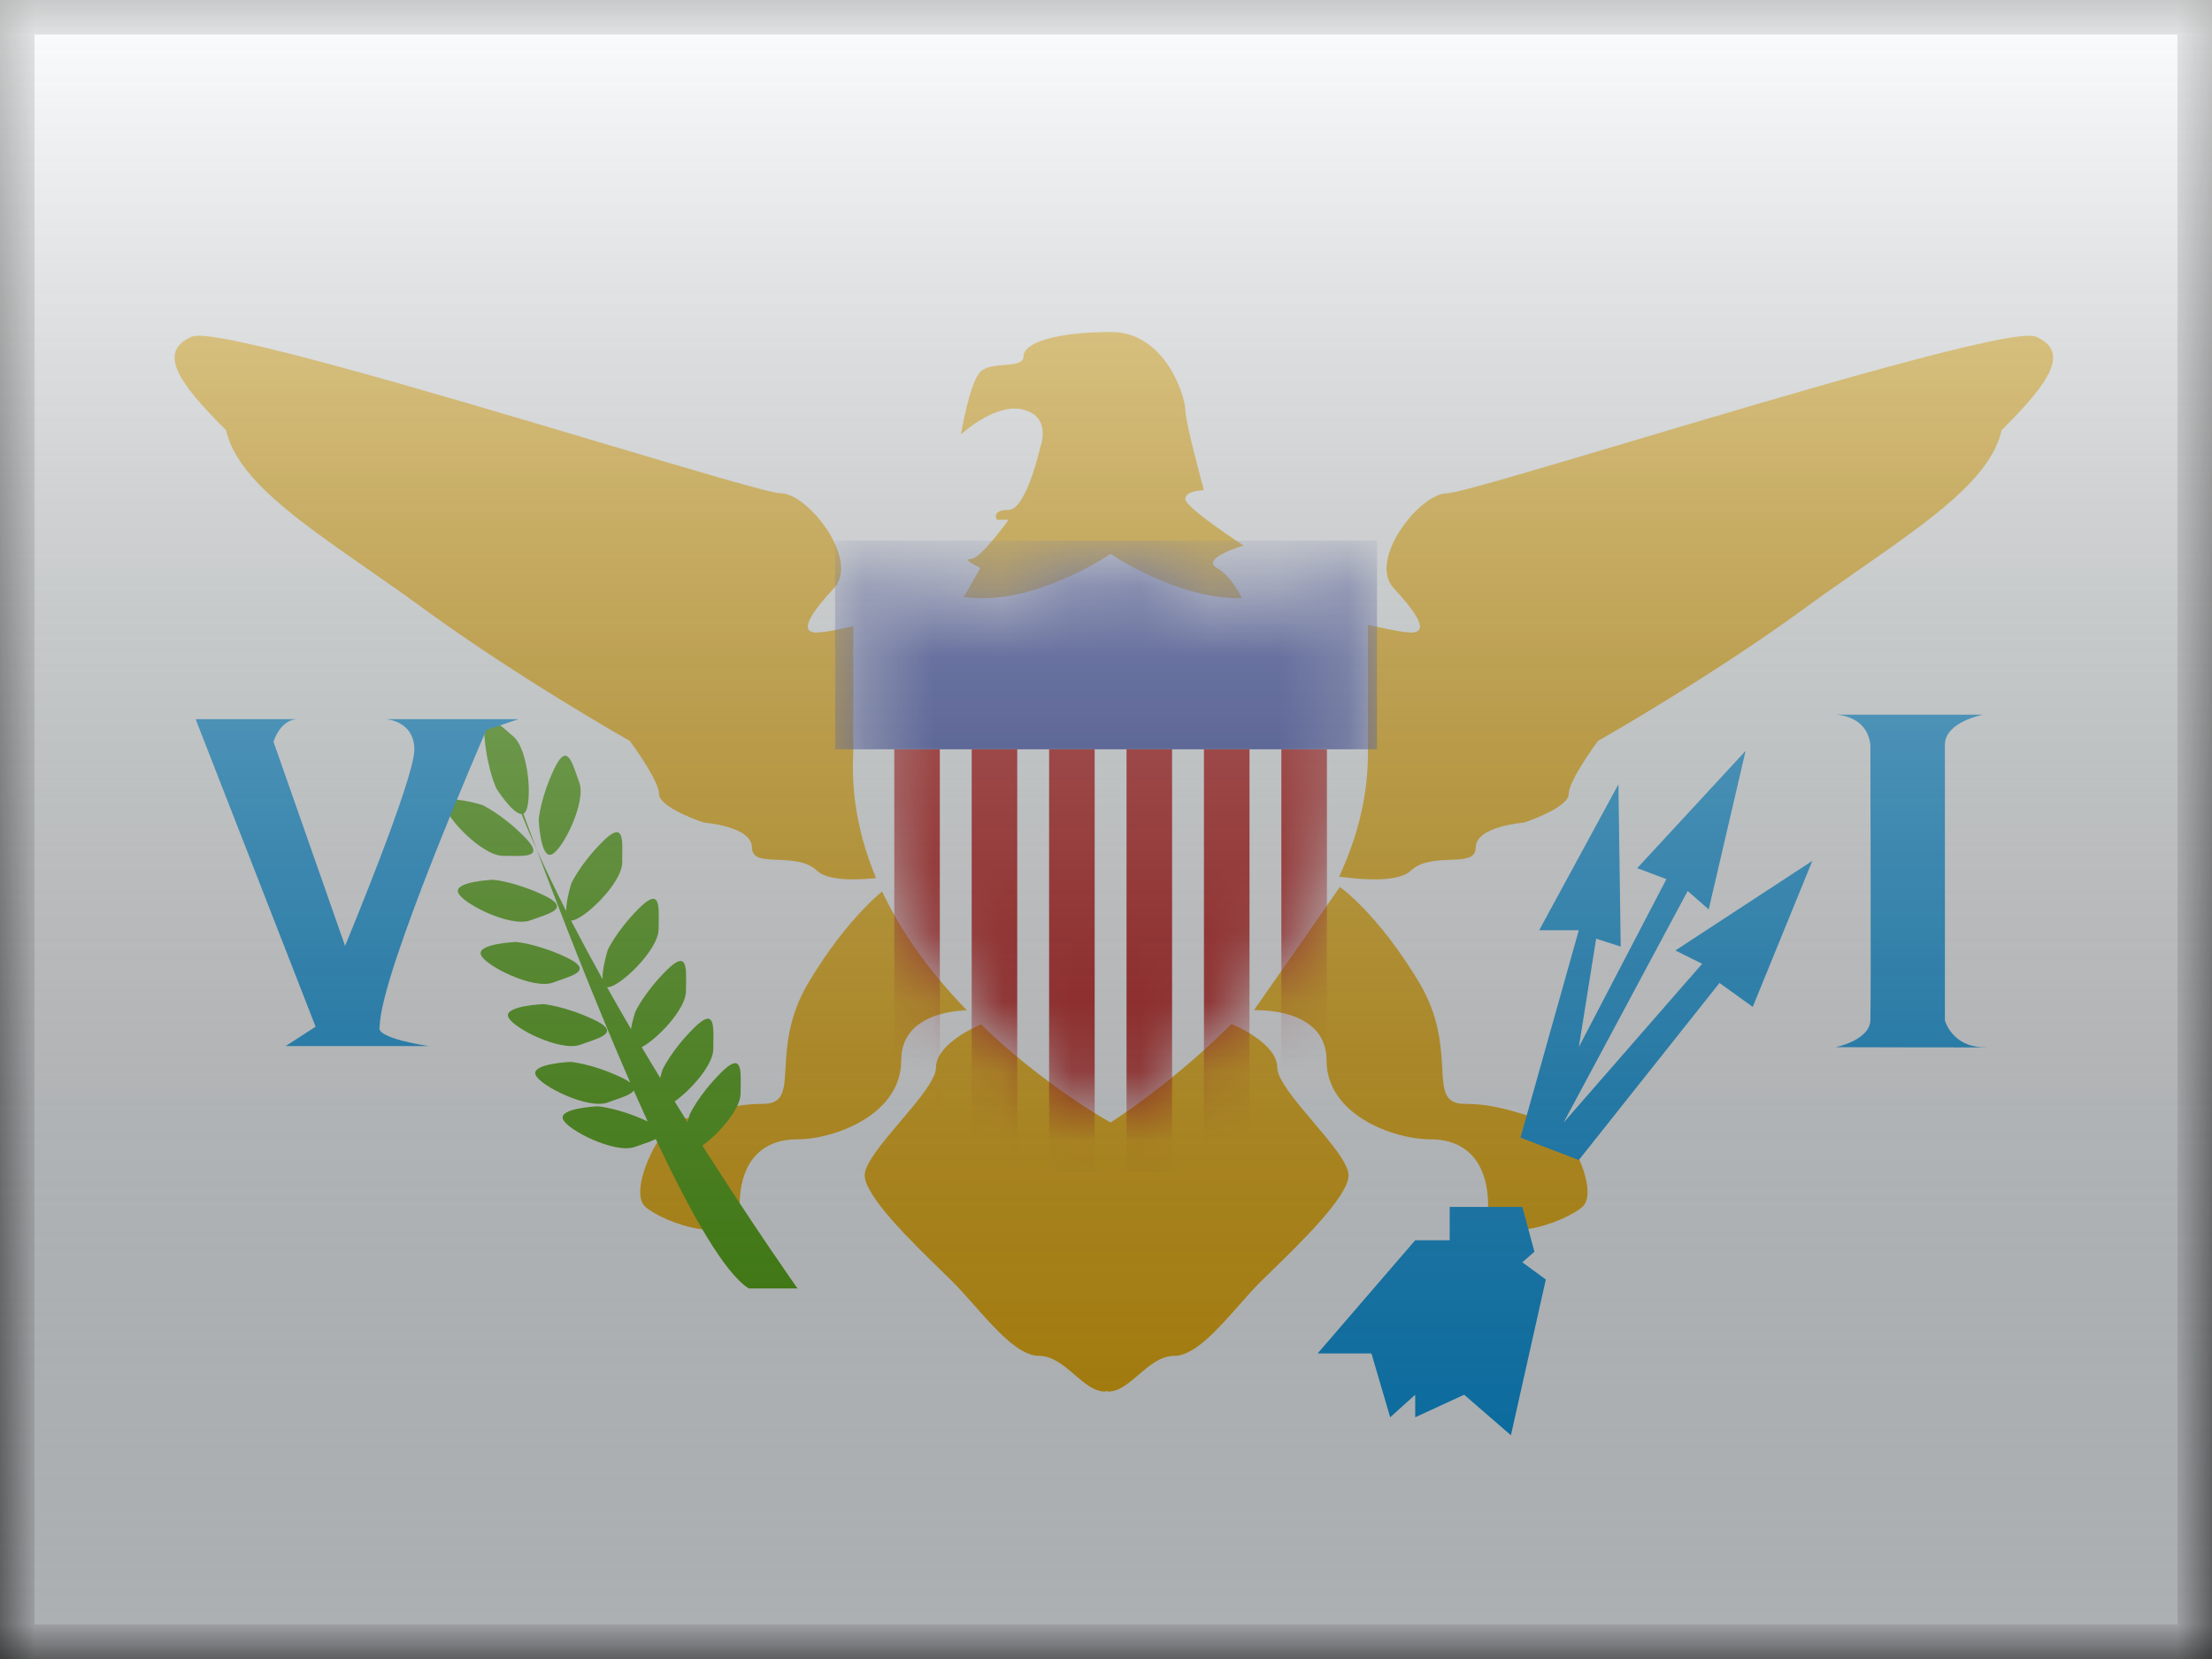 <svg width="32" height="24" viewBox="0 0 32 24" fill="none" xmlns="http://www.w3.org/2000/svg">
<rect x="0" y="0" width="32" height="24" fill="#333333" stroke="none"/>
<mask id="mask0" mask-type="alpha" maskUnits="userSpaceOnUse" x="0" y="0" width="32" height="24">
<rect width="32" height="24" fill="white"/>
</mask>
<g mask="url(#mask0)">
<path fill-rule="evenodd" clip-rule="evenodd" d="M0 0V24H32V0H0Z" fill="#F7FCFF"/>
<mask id="mask1" mask-type="alpha" maskUnits="userSpaceOnUse" x="0" y="0" width="32" height="24">
<path fill-rule="evenodd" clip-rule="evenodd" d="M0 0V24H32V0H0Z" fill="white"/>
</mask>
<g mask="url(#mask1)">
<path fill-rule="evenodd" clip-rule="evenodd" d="M17.603 8.215C17.845 8.353 17.99 8.705 17.99 8.705H13.902L14.184 8.215C14.184 8.215 13.902 8.087 14.044 8.087C14.186 8.087 14.591 7.519 14.591 7.519H14.422C14.422 7.519 14.335 7.377 14.591 7.377C14.847 7.377 15.051 6.463 15.051 6.463C15.051 6.463 15.219 6.035 14.808 5.927C14.397 5.819 13.902 6.285 13.902 6.285C13.902 6.285 14.023 5.54 14.184 5.378C14.259 5.303 14.399 5.291 14.527 5.28C14.675 5.268 14.808 5.257 14.808 5.152C14.808 4.956 15.289 4.803 16.075 4.803C16.862 4.803 17.147 5.742 17.147 5.927C17.147 6.112 17.416 7.092 17.416 7.092C17.416 7.092 17.147 7.092 17.147 7.219C17.147 7.345 17.99 7.892 17.99 7.892C17.99 7.892 17.361 8.077 17.603 8.215ZM2.777 4.87C3.091 4.735 6.278 5.685 8.666 6.396L8.666 6.396L8.666 6.396L8.666 6.396C10.039 6.805 11.147 7.136 11.293 7.136C11.691 7.136 12.441 8.101 12.066 8.507C11.691 8.913 11.565 9.151 11.816 9.151C12.066 9.151 13.332 8.822 13.332 8.822V12.594C13.332 12.594 12.119 12.882 11.816 12.594C11.669 12.455 11.444 12.446 11.252 12.439C11.048 12.431 10.879 12.425 10.879 12.263C10.879 11.95 10.181 11.9 10.181 11.9C10.181 11.9 9.534 11.687 9.534 11.486C9.534 11.286 9.111 10.719 9.111 10.719C9.111 10.719 7.498 9.806 6.127 8.804C5.85 8.601 5.576 8.411 5.314 8.228C4.278 7.507 3.425 6.912 3.271 6.223C2.555 5.514 2.283 5.082 2.777 4.87ZM12.844 12.832C12.844 12.832 12.301 13.206 11.7 14.208C11.405 14.701 11.381 15.135 11.364 15.449C11.346 15.773 11.335 15.969 11.039 15.969C10.694 15.969 10.444 16.044 10.24 16.105C10.1 16.146 9.982 16.181 9.87 16.181C9.596 16.181 9.07 17.216 9.333 17.456C9.596 17.695 10.699 18.077 10.699 17.456C10.699 16.835 10.995 16.482 11.534 16.482C12.073 16.482 13.037 16.125 13.037 15.342C13.037 14.559 14.087 14.615 14.087 14.615L12.844 12.832ZM23.561 6.396C25.949 5.685 29.136 4.735 29.45 4.87C29.944 5.082 29.672 5.514 28.956 6.223C28.803 6.912 27.949 7.507 26.914 8.228C26.652 8.411 26.378 8.601 26.101 8.804C24.73 9.806 23.117 10.719 23.117 10.719C23.117 10.719 22.694 11.286 22.694 11.486C22.694 11.687 22.047 11.9 22.047 11.9C22.047 11.9 21.348 11.95 21.348 12.263C21.348 12.425 21.18 12.431 20.975 12.439C20.783 12.446 20.559 12.455 20.412 12.594C20.108 12.882 18.895 12.594 18.895 12.594V8.822C18.895 8.822 20.161 9.151 20.412 9.151C20.663 9.151 20.536 8.913 20.161 8.507C19.786 8.101 20.536 7.136 20.934 7.136C21.08 7.136 22.188 6.805 23.561 6.396L23.561 6.396L23.561 6.396L23.561 6.396ZM19.383 12.832C19.383 12.832 19.926 13.206 20.527 14.208C20.823 14.701 20.846 15.135 20.864 15.449C20.881 15.773 20.892 15.969 21.188 15.969C21.533 15.969 21.784 16.044 21.988 16.105C22.128 16.146 22.246 16.181 22.357 16.181C22.631 16.181 23.158 17.216 22.895 17.456C22.631 17.695 21.529 18.077 21.529 17.456C21.529 16.835 21.232 16.482 20.693 16.482C20.154 16.482 19.191 16.125 19.191 15.342C19.191 14.559 18.14 14.615 18.14 14.615L19.383 12.832ZM13.541 15.442C13.541 15.097 14.151 14.837 14.151 14.837L15.985 14.063C15.985 14.063 15.995 14.238 16.009 14.528C16.023 14.238 16.032 14.063 16.032 14.063L17.867 14.837C17.867 14.837 18.477 15.097 18.477 15.442C18.477 15.615 18.736 15.921 18.994 16.226L18.994 16.226C19.252 16.529 19.509 16.832 19.509 17.003C19.509 17.304 18.813 17.981 18.393 18.389C18.335 18.445 18.283 18.496 18.239 18.54C18.142 18.635 18.038 18.753 17.93 18.876C17.621 19.226 17.279 19.614 16.992 19.614C16.79 19.614 16.627 19.755 16.471 19.889C16.327 20.013 16.189 20.131 16.032 20.131C16.024 20.131 16.016 20.128 16.009 20.12C16.001 20.128 15.994 20.131 15.985 20.131C15.829 20.131 15.691 20.013 15.547 19.889C15.391 19.755 15.228 19.614 15.026 19.614C14.739 19.614 14.397 19.226 14.088 18.876C13.979 18.753 13.875 18.635 13.779 18.54C13.735 18.496 13.682 18.445 13.625 18.389L13.625 18.389C13.205 17.981 12.509 17.304 12.509 17.003C12.509 16.832 12.766 16.529 13.023 16.226C13.282 15.921 13.541 15.615 13.541 15.442Z" fill="#E8AA00"/>
<path fill-rule="evenodd" clip-rule="evenodd" d="M7.01 10.673C7.05 11.136 7.182 11.409 7.182 11.409C7.182 11.409 7.413 11.773 7.545 11.777C7.612 11.945 7.686 12.117 7.764 12.291C8.125 13.252 8.616 14.513 9.118 15.662C9.086 15.638 9.04 15.611 8.976 15.581C8.555 15.384 8.253 15.362 8.253 15.362C8.253 15.362 7.689 15.386 7.747 15.546C7.806 15.706 8.505 16.053 8.789 15.95C8.82 15.938 8.852 15.927 8.884 15.916C9.015 15.871 9.135 15.83 9.168 15.776C9.235 15.927 9.302 16.076 9.369 16.223C8.949 16.027 8.648 16.004 8.648 16.004C8.648 16.004 8.085 16.028 8.143 16.188C8.201 16.348 8.9 16.696 9.184 16.592C9.216 16.581 9.248 16.57 9.279 16.559C9.358 16.532 9.433 16.506 9.487 16.478C9.994 17.558 10.483 18.421 10.832 18.639H11.537C11.537 18.639 10.928 17.778 10.161 16.573C10.392 16.409 10.714 16.047 10.714 15.819C10.714 15.785 10.715 15.751 10.715 15.718C10.72 15.452 10.723 15.225 10.431 15.517C10.103 15.845 9.978 16.121 9.978 16.121C9.978 16.121 9.963 16.168 9.947 16.235C9.885 16.136 9.823 16.036 9.76 15.934C9.991 15.772 10.319 15.406 10.319 15.176C10.319 15.142 10.319 15.108 10.32 15.075C10.324 14.809 10.328 14.582 10.036 14.874C9.707 15.202 9.583 15.478 9.583 15.478C9.583 15.478 9.568 15.526 9.551 15.594C9.462 15.448 9.373 15.3 9.284 15.149C9.51 15.03 9.923 14.599 9.923 14.341C9.923 14.307 9.924 14.273 9.925 14.24C9.929 13.974 9.933 13.747 9.641 14.039C9.312 14.367 9.188 14.643 9.188 14.643C9.188 14.643 9.15 14.76 9.128 14.886C9.011 14.686 8.895 14.484 8.781 14.28C8.785 14.281 8.788 14.281 8.792 14.281C8.963 14.281 9.528 13.743 9.528 13.441C9.528 13.407 9.529 13.373 9.529 13.34C9.534 13.074 9.538 12.848 9.245 13.139C8.917 13.467 8.792 13.743 8.792 13.743C8.792 13.743 8.709 14.008 8.717 14.166C8.56 13.883 8.407 13.599 8.261 13.317L8.265 13.317C8.435 13.317 9.001 12.779 9.001 12.477C9.001 12.444 9.002 12.41 9.002 12.376C9.007 12.11 9.01 11.884 8.718 12.175C8.39 12.503 8.265 12.779 8.265 12.779C8.265 12.779 8.19 13.018 8.19 13.177C8.037 12.877 7.894 12.58 7.764 12.291C7.695 12.106 7.63 11.932 7.571 11.772C7.579 11.769 7.587 11.763 7.594 11.755C7.704 11.624 7.655 10.845 7.423 10.651C7.398 10.629 7.372 10.607 7.347 10.585C7.146 10.411 6.975 10.262 7.01 10.673ZM7.793 11.857C7.793 11.857 7.815 11.555 8.012 11.134C8.186 10.76 8.26 10.974 8.347 11.226C8.358 11.258 8.369 11.29 8.381 11.321C8.484 11.605 8.137 12.304 7.977 12.362C7.817 12.421 7.793 11.857 7.793 11.857ZM8.581 14.746C8.16 14.549 7.858 14.526 7.858 14.526C7.858 14.526 7.294 14.55 7.352 14.71C7.41 14.87 8.109 15.218 8.393 15.114C8.425 15.103 8.457 15.092 8.489 15.081C8.74 14.994 8.954 14.92 8.581 14.746ZM7.463 13.627C7.463 13.627 7.765 13.649 8.185 13.846C8.559 14.021 8.345 14.095 8.093 14.181C8.062 14.192 8.03 14.203 7.998 14.215C7.714 14.318 7.015 13.971 6.957 13.811C6.899 13.651 7.463 13.627 7.463 13.627ZM7.856 12.946C7.435 12.75 7.133 12.727 7.133 12.727C7.133 12.727 6.569 12.751 6.627 12.911C6.686 13.071 7.385 13.419 7.669 13.315C7.7 13.304 7.732 13.293 7.764 13.282L7.764 13.282L7.764 13.282C8.015 13.195 8.23 13.121 7.856 12.946ZM6.975 11.645C6.975 11.645 7.251 11.769 7.579 12.098C7.871 12.39 7.644 12.386 7.378 12.382H7.378C7.345 12.381 7.311 12.381 7.277 12.381C6.975 12.381 6.437 11.815 6.437 11.645C6.437 11.475 6.975 11.645 6.975 11.645Z" fill="#46A000"/>
<path fill-rule="evenodd" clip-rule="evenodd" d="M28.692 10.339H26.555C26.555 10.339 27.008 10.339 27.058 10.776C27.058 10.776 27.068 14.47 27.058 14.761C27.047 15.051 26.555 15.149 26.555 15.149C26.555 15.149 29.148 15.157 28.692 15.149C28.236 15.142 28.136 14.761 28.136 14.761V10.776C28.136 10.439 28.692 10.339 28.692 10.339ZM4.566 14.853C4.324 14.229 2.83 10.404 2.83 10.404H4.309C4.052 10.404 3.957 10.731 3.957 10.731L4.992 13.684C4.992 13.684 5.994 11.273 5.994 10.846C5.994 10.418 5.573 10.404 5.573 10.404H7.501L7.036 10.56C7.036 10.56 5.493 14.096 5.493 14.853C5.419 15.021 6.203 15.133 6.203 15.133H4.133L4.566 14.853ZM22.267 13.457L23.413 11.346L23.446 13.694L23.091 13.579L22.84 15.148L24.107 12.718L23.685 12.559L25.253 10.862L24.719 13.156L24.415 12.889L22.619 16.241L24.624 13.943L24.237 13.75L26.218 12.454L25.356 14.566L24.875 14.22L22.84 16.782L21.996 16.457L22.84 13.457H22.267ZM21.605 17.46H20.972V17.942H20.473L19.061 19.58H19.84L20.111 20.503L20.473 20.177V20.503L21.181 20.177L21.858 20.763L22.363 18.51L22.023 18.261L22.198 18.108L22.023 17.46H21.605Z" fill="#0093E1"/>
<path fill-rule="evenodd" clip-rule="evenodd" d="M12.344 8.013C12.344 8.013 13.274 8.655 14.205 8.655C15.136 8.655 16.066 8.013 16.066 8.013C16.066 8.013 16.997 8.655 17.927 8.655C18.858 8.655 19.789 8.013 19.789 8.013V10.914C19.789 13.913 16.066 16.238 16.066 16.238C16.066 16.238 12.164 14.103 12.344 10.878V8.013Z" fill="#F7FCFF"/>
<mask id="mask2" mask-type="alpha" maskUnits="userSpaceOnUse" x="12" y="8" width="8" height="9">
<path fill-rule="evenodd" clip-rule="evenodd" d="M12.344 8.013C12.344 8.013 13.274 8.655 14.205 8.655C15.136 8.655 16.066 8.013 16.066 8.013C16.066 8.013 16.997 8.655 17.927 8.655C18.858 8.655 19.789 8.013 19.789 8.013V10.914C19.789 13.913 16.066 16.238 16.066 16.238C16.066 16.238 12.164 14.103 12.344 10.878V8.013Z" fill="white"/>
</mask>
<g mask="url(#mask2)">
<path fill-rule="evenodd" clip-rule="evenodd" d="M12.081 7.82H19.921V10.84H12.081V7.82Z" fill="#2E42A5"/>
<path fill-rule="evenodd" clip-rule="evenodd" d="M13.596 10.84H12.937V16.945H13.596V10.84ZM14.716 10.84H14.057V16.945H14.716V10.84ZM15.177 10.84H15.836V16.945H15.177V10.84ZM16.956 10.84H16.297V16.945H16.956V10.84ZM17.417 10.84H18.076V16.945H17.417V10.84ZM19.196 10.84H18.537V16.945H19.196V10.84Z" fill="#AF0100"/>
</g>
</g>
</g>
<rect width="32" height="24" fill="url(#paint0_linear)" style="mix-blend-mode:overlay"/>
<path d="M0 0V-0.5H-0.5V0H0ZM32 0H32.5V-0.5H32V0ZM32 24V24.5H32.5V24H32ZM0 24H-0.5V24.5H0V24ZM0 0.5H32V-0.5H0V0.5ZM31.5 0V24H32.5V0H31.5ZM32 23.5H0V24.5H32V23.5ZM0.5 24V0H-0.5V24H0.5Z" fill="black" fill-opacity="0.1" style="mix-blend-mode:multiply"/>
<defs>
<linearGradient id="paint0_linear" x1="16" y1="0" x2="16" y2="24" gradientUnits="userSpaceOnUse">
<stop stop-color="white" stop-opacity="0.7"/>
<stop offset="1" stop-opacity="0.3"/>
</linearGradient>
</defs>
</svg>
